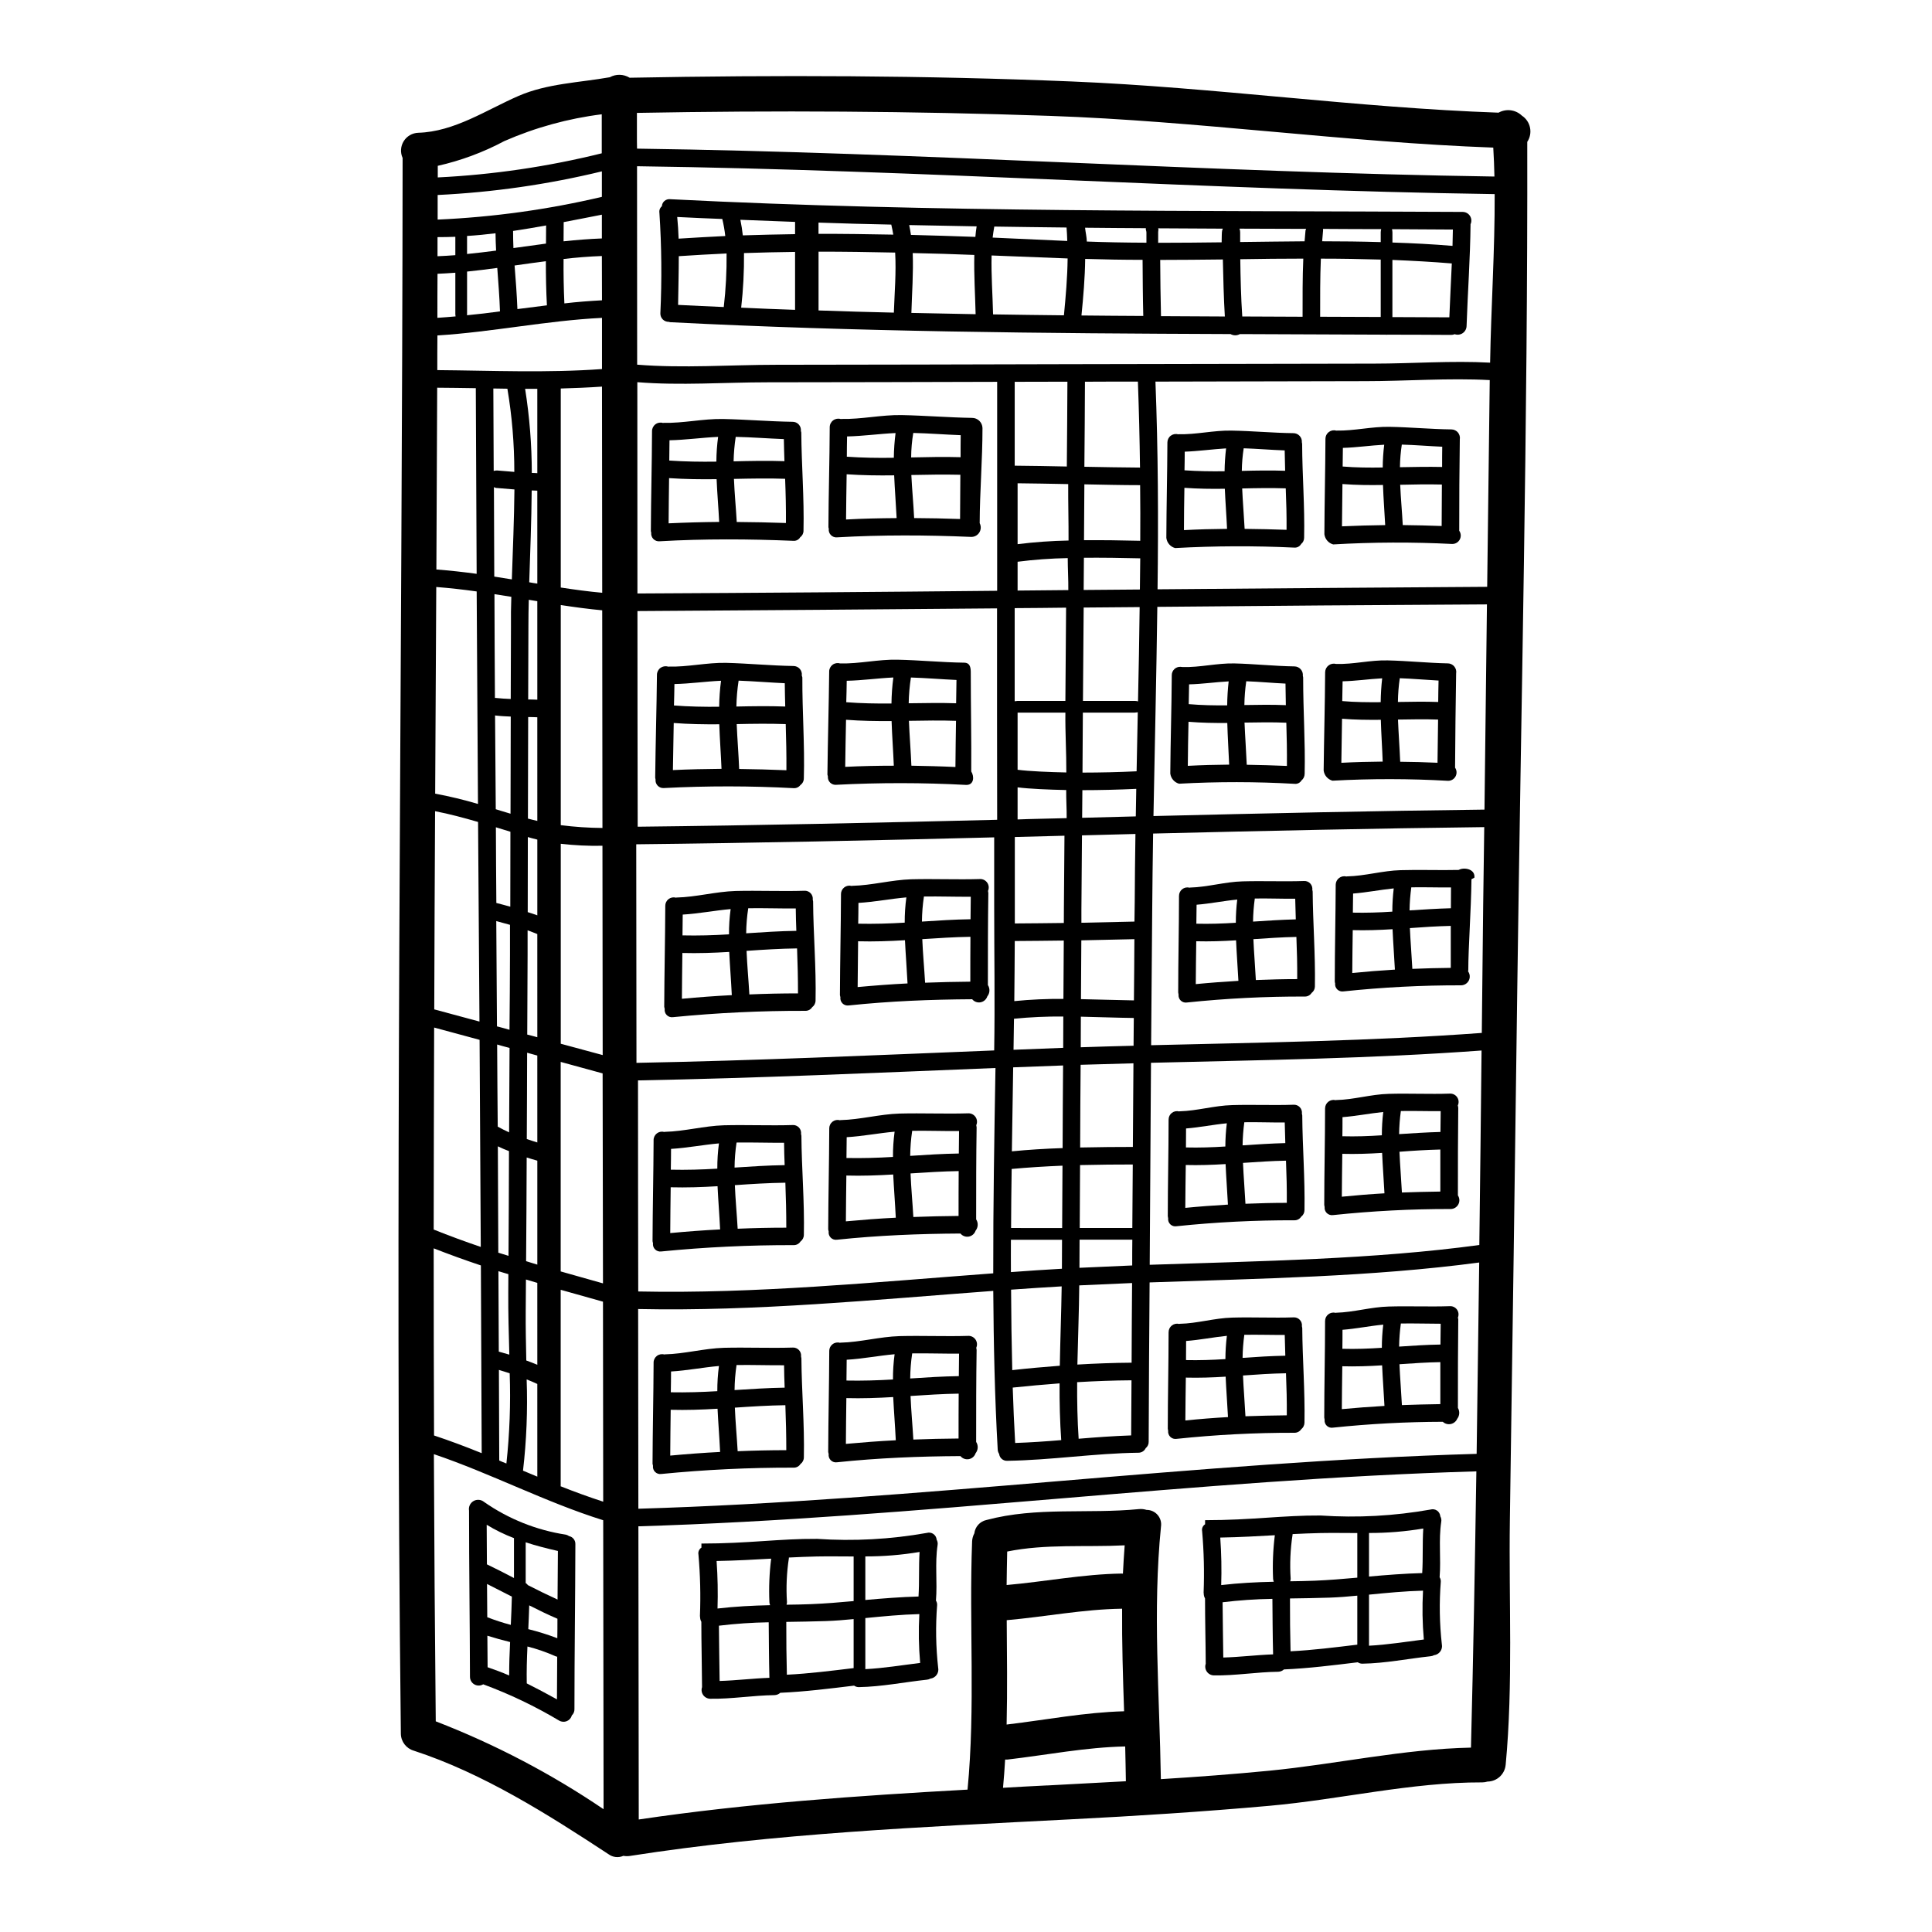 <?xml version="1.0" encoding="UTF-8"?>
<!-- Uploaded to: SVG Repo, www.svgrepo.com, Generator: SVG Repo Mixer Tools -->
<svg fill="#000000" width="800px" height="800px" version="1.1" viewBox="144 144 512 512" xmlns="http://www.w3.org/2000/svg">
 <g>
  <path d="m547.31 174.64c1.113 0.73 1.895 1.875 2.16 3.18 0.27 1.309 0.004 2.668-0.73 3.777 0.152 74.656-1.645 149.37-2.641 223.99-0.621 47.121-1.273 94.242-1.969 141.36-0.309 21.355 0.902 43.457-1.113 64.75l-0.004-0.004c-0.227 2.496-2.305 4.414-4.812 4.441-0.453 0.141-0.922 0.215-1.398 0.215-18.777-0.062-37.652 4.535-56.398 6.207-17.633 1.574-35.293 2.703-52.992 3.602-38.922 2.019-77.91 3.664-116.51 9.688h0.004c-0.566 0.082-1.145 0.074-1.707-0.031-1.293 0.574-2.797 0.41-3.938-0.434-16.078-10.555-33.242-21.453-51.621-27.441-1.992-0.586-3.375-2.394-3.41-4.473-1.613-139.16 0.371-278.44 0.465-417.61-0.652-1.438-0.543-3.102 0.289-4.441 0.832-1.34 2.277-2.176 3.856-2.231 9.594-0.281 18.035-6.051 26.602-9.777 7.574-3.289 16.078-3.508 24.148-4.938v0.004c1.652-0.91 3.668-0.859 5.277 0.125 39.082-0.742 78.191-0.621 117.24 0.992 37.715 1.551 75.398 6.953 113.02 8.266 2.008-1.125 4.512-0.809 6.176 0.777zm-8.414 65.469c0.246-14.684 1.27-29.801 1.207-44.668-75.773-1.117-151.51-6.363-227.28-7.387 0 16.137 0.031 33.852 0.031 52.586 12.133 0.992 24.797 0.031 36.906 0.031 26.008-0.031 52.031-0.082 78.066-0.156 26.789-0.062 53.578-0.113 80.367-0.152 10.027-0.004 20.555-0.812 30.703-0.254zm1.145-49.324c-0.059-2.578-0.152-5.117-0.309-7.668-39.145-1.43-78.289-7.047-117.52-8.41-36.477-1.27-72.949-1.461-109.42-0.789v5.902c0 1.148 0 2.363 0.031 3.57 75.762 1.027 151.45 6.273 227.22 7.394zm-1.922 108.73c0.246-18.25 0.473-36.512 0.68-54.785-10.895-0.59-22.195 0.281-32.965 0.281-18.535 0.031-37.078 0.07-55.629 0.121 0.715 18.281 0.789 36.66 0.559 55.039 29.133-0.25 58.25-0.469 87.359-0.656zm-0.715 59.039 0.652-54.383c-29.125 0.156-58.242 0.375-87.352 0.652-0.246 18.5-0.68 36.973-1.023 55.438 29.242-0.711 58.484-1.363 87.727-1.707zm-0.344 25.191c0.094-6.859 0.188-13.688 0.281-20.551-29.242 0.344-58.512 0.996-87.754 1.707-0.09 7.047-0.215 14.062-0.246 21.109-0.09 11.672-0.184 23.309-0.281 34.984 29.211-0.715 58.574-1.117 87.633-3.258zm-1.023 90.176c0.219-17.164 0.414-34.34 0.59-51.527-29.055 2.141-58.387 2.543-87.602 3.258-0.121 17.844-0.234 35.688-0.34 53.531 29.215-0.992 59.359-1.43 87.355-5.246zm-0.711 55.348c0.246-16.887 0.473-33.785 0.68-50.691-28.617 3.816-58.254 4.254-87.348 5.277-0.094 14.059-0.215 28.152-0.246 42.215 0.023 0.66-0.27 1.293-0.785 1.707-0.359 0.754-1.133 1.23-1.969 1.211-11.609 0.152-23.098 1.969-34.734 2.141-1.086 0.051-2.023-0.75-2.141-1.828-0.215-0.324-0.344-0.699-0.375-1.086-0.789-13.969-1.086-28.031-1.18-42.117-31.289 2.328-63.012 5.465-94.113 4.809 0.031 18.938 0.031 36.754 0.059 52.922 74.148-2.191 148.03-12.402 222.16-14.543zm-1.504 77.867c0.621-24.402 1.055-48.805 1.43-73.211-74.094 2.141-147.99 12.352-222.07 14.562 0.031 38.574 0.062 66.988 0.094 77.695 28.898-4.281 58.016-6.297 87.133-7.914 2.113-21.883 0.375-43.859 1.211-65.805 0.035-0.738 0.238-1.461 0.59-2.109 0.203-1.754 1.504-3.176 3.227-3.543 13.316-3.543 26.883-1.555 40.445-2.891 0.664-0.059 1.336 0.016 1.969 0.219 1.129-0.008 2.199 0.48 2.934 1.336 0.738 0.855 1.059 1.988 0.887 3.102-2.234 22.285-0.375 44.574-0.031 66.914 9.594-0.59 19.184-1.305 28.734-2.234 17.832-1.746 35.586-5.754 53.449-6.121zm-87.645-319.82c0.031-4.902 0.031-9.84-0.031-14.746-4.938 0-9.871-0.125-14.777-0.215l-0.094 14.805c4.969-0.031 9.934 0.023 14.902 0.156zm-0.094 12.914c0.031-2.754 0.062-5.512 0.094-8.266-4.969-0.125-9.965-0.184-14.93-0.156-0.031 2.859-0.031 5.684-0.062 8.539 4.969-0.027 9.93-0.086 14.898-0.121zm-0.062 4.656c-4.934 0.027-9.898 0.09-14.836 0.121-0.062 8.266-0.125 16.484-0.188 24.742h13.723-0.004c0.293 0 0.586 0.043 0.871 0.121 0.188-8.355 0.332-16.684 0.434-24.984zm0.094-36.973c-0.094-7.606-0.281-15.211-0.559-22.785-4.688 0-9.375 0-14.031 0.031-0.027 7.516-0.078 15.027-0.152 22.539 4.902 0.09 9.836 0.184 14.742 0.215zm-0.902 80.488c0.094-5.215 0.219-10.426 0.312-15.641v-0.004c-0.262 0.051-0.523 0.082-0.789 0.094h-13.766c-0.031 5.309-0.062 10.586-0.094 15.895 4.777-0.004 9.555-0.117 14.336-0.344zm-0.215 11.953c0.031-2.422 0.094-4.875 0.125-7.297-4.75 0.219-9.527 0.344-14.281 0.344-0.031 2.422-0.031 4.871-0.062 7.324zm-0.281 22.535c0.031-5.926 0.094-11.887 0.188-17.879l-14.168 0.371c-0.059 6.551-0.09 13.098-0.152 19.648v3.512c4.688-0.094 9.375-0.188 14.059-0.312 0.043-1.773 0.043-3.539 0.074-5.34zm-0.215 26.23c0.062-5.398 0.094-10.801 0.125-16.23-4.688 0.121-9.375 0.215-14.062 0.312-0.031 5.184-0.062 10.367-0.094 15.582 4.688 0.086 9.344 0.262 14.031 0.332zm-0.094 12.012c0.031-2.453 0.031-4.902 0.062-7.356-4.688-0.062-9.344-0.246-14.031-0.344 0 2.703-0.027 5.402-0.027 8.105 4.656-0.16 9.34-0.289 13.996-0.406zm-0.184 26.82c0.062-7.387 0.094-14.777 0.152-22.164-4.652 0.125-9.34 0.246-13.996 0.395-0.062 7.324-0.105 14.629-0.125 21.914 5.059-0.113 9.867-0.148 13.965-0.148zm-0.145 21.48c0.059-5.621 0.059-11.207 0.121-16.828-4.129 0-8.906 0.031-13.969 0.156l-0.09 16.668zm-0.031 9.93c0-2.262 0-4.562 0.031-6.828h-13.98c0 2.484-0.031 4.969-0.031 7.449 4.625-0.215 9.25-0.43 13.969-0.621zm-0.156 25.766c0.031-7.016 0.062-14.062 0.125-21.109-4.688 0.188-9.344 0.395-14 0.621-0.062 6.953-0.344 13.969-0.496 20.984 4.766-0.277 9.547-0.465 14.359-0.496zm-0.121 19.285 0.09-14.617c-4.809 0.031-9.621 0.215-14.402 0.496-0.031 5.031 0.062 10.055 0.395 14.992 4.621-0.383 9.246-0.723 13.902-0.883zm-22.258 92.754 20.859-1.117c-0.031-3.07-0.125-6.144-0.184-9.219-10.492 0.215-20.797 2.266-31.227 3.477h-0.59c-0.125 2.484-0.344 4.969-0.559 7.477 3.894-0.223 7.773-0.445 11.684-0.629zm20.074-56.125c0.121-2.512 0.281-5.027 0.465-7.512-10.43 0.527-20.887-0.434-31.133 1.645-0.062 2.949-0.125 5.926-0.152 8.875 10.18-0.898 20.238-2.887 30.512-3.039 0.047-0.008 0.18 0.02 0.273 0.02zm0.312 36.477c-0.312-9.055-0.59-18.129-0.527-27.191h-0.094c-10.234 0.152-20.301 2.141-30.484 3.039 0.062 9.223 0.188 18.441-0.027 27.66 0.09 0 0.152-0.031 0.215-0.031 10.301-1.223 20.504-3.211 30.883-3.488zm-14.723-310.27c0.031-5-0.121-9.961-0.09-14.957-4.594-0.094-10.309-0.184-13.41-0.215v16.137c4.481-0.559 8.988-0.879 13.5-0.965zm-0.059 13.129c0.031-2.824-0.156-5.648-0.156-8.473-4.441 0.082-8.879 0.402-13.285 0.965v7.637c3.102-0.031 8.906-0.062 13.441-0.125zm-0.395-32.746c0.062-7.477 0.125-14.992 0.156-22.477-4.656 0-9.312 0.031-13.969 0.031v22.227c4.617 0.035 9.207 0.125 13.801 0.219zm-0.043 93.188c0.031-2.484-0.152-4.969-0.121-7.449-4.441-0.09-9.781-0.312-12.883-0.711v8.504c3.102-0.137 8.598-0.219 13.004-0.344zm-0.09-12.105c0.027-5.305-0.312-10.582-0.25-15.863h-12.664v15.148c3.102 0.402 8.477 0.621 12.914 0.711zm-0.25-18.965c0.062-8.227 0.125-16.465 0.188-24.711-4.566 0.062-9.098 0.094-13.625 0.125v24.676c0.258-0.047 0.523-0.078 0.785-0.09zm-0.395 55.281c0.062-6.519 0.094-13.035 0.152-19.555-4.41 0.121-8.781 0.215-13.156 0.344v22.906c4.328-0.031 8.66-0.062 12.988-0.125zm-0.125 23.688 0.094-15.461c-4.328 0.062-8.691 0.094-12.988 0.125-0.031 5.305-0.062 10.629-0.125 15.926h-0.004c4.324-0.43 8.668-0.629 13.016-0.59zm-0.059 12.988c0-2.754 0.031-5.555 0.031-8.316-4.367-0.039-8.73 0.156-13.074 0.59-0.059 2.754-0.09 5.492-0.121 8.223 4.367-0.168 8.746-0.355 13.152-0.512zm-0.156 26.57c0.031-7.293 0.062-14.617 0.125-21.914-4.41 0.156-8.816 0.344-13.227 0.496-0.125 7.422-0.238 14.84-0.344 22.258 4.34-0.422 8.902-0.711 13.418-0.855zm-0.121 21.172c0.031-5.512 0.059-11.02 0.09-16.531-4.531 0.184-9.094 0.465-13.469 0.871-0.094 5.215-0.125 10.43-0.156 15.645zm-0.062 10.801c0-2.574 0.031-5.117 0.031-7.699h-13.547c-0.031 2.859 0 5.711 0 8.57 4.5-0.328 9-0.641 13.504-0.887zm-0.559 25.703c0.121-7.047 0.395-14.09 0.496-21.047-4.473 0.246-8.938 0.559-13.41 0.871 0.031 7.109 0.137 14.219 0.312 21.324 4.176-0.48 8.398-0.836 12.59-1.164zm0.375 19.711c-0.344-4.969-0.469-9.992-0.438-15.055-4.129 0.312-8.289 0.684-12.414 1.117 0.152 4.902 0.371 9.777 0.648 14.68 4.055-0.137 8.121-0.414 12.188-0.758zm-16.977-164.41c-0.031-18.652-0.043-37.328-0.031-56.027-31.75 0.281-63.516 0.52-95.297 0.715 0 18.777 0.031 37.961 0.062 57.148 31.77-0.344 63.523-1.059 95.266-1.836zm0-60.688v-55.375c-20.301 0.062-40.594 0.105-60.875 0.125-11.328 0-23.156 0.898-34.484-0.031 0 17.91 0.027 36.719 0.027 55.996 31.777-0.156 63.555-0.395 95.332-0.715zm-0.789 121.81c0.215-12.82 0-25.641 0-38.398v-18.066c-31.043 0.789-63.109 1.492-94.859 1.836 0.027 19.492 0.027 38.922 0.059 57.922 31.598-0.594 63.195-2.023 94.801-3.293zm-0.25 59.07c-0.027-18.129 0.281-36.289 0.59-54.414-31.566 1.27-63.168 2.699-94.734 3.289 0 19.285 0.031 38.086 0.062 55.934 31.098 0.656 62.82-2.481 94.078-4.809zm-103.27 142.01v-4.098c-0.031-24.141-0.062-48.301-0.094-72.48-15.207-4.746-29.738-12.383-44.871-17.508 0.094 23.594 0.258 47.195 0.496 70.805 15.656 6.051 30.574 13.863 44.469 23.281zm-0.094-81.477c-0.027-17.664-0.047-35.336-0.059-53.02l-11.207-3.148v51.91c0 0.062-0.031 0.09-0.031 0.152 3.742 1.492 7.527 2.859 11.316 4.098zm-0.059-57.859c-0.031-18.562-0.062-37.113-0.094-55.656-3.691-1.027-7.418-2.019-11.113-3.043v55.523c3.742 1.059 7.465 2.098 11.223 3.168zm-0.078-60.512c-0.031-18.469-0.051-36.957-0.062-55.469-3.691 0.074-7.383-0.102-11.047-0.527v52.992c3.691 0.992 7.402 2.016 11.109 3.004zm-0.062-60.191c-0.031-19.211-0.051-38.434-0.062-57.676-3.66-0.34-7.324-0.84-10.984-1.395v58.332c3.664 0.469 7.352 0.719 11.047 0.746zm-0.062-62.324c-0.027-18.188-0.047-36.398-0.059-54.633-3.633 0.246-7.266 0.395-10.926 0.5v52.742c3.66 0.559 7.293 1.055 10.984 1.391zm-0.059-59.289v-13.562c-14.621 0.711-29.023 3.754-43.613 4.656-0.031 3.043-0.031 6.117-0.031 9.188 14.539 0.125 29.102 0.773 43.645-0.281zm0-18.219c0-3.914-0.031-7.82-0.031-11.734-3.387 0.121-6.797 0.395-10.152 0.789-0.031 3.914 0.031 7.82 0.215 11.766 3.297-0.387 6.613-0.637 9.969-0.82zm-0.031-16.391v-6.297c-3.387 0.652-6.738 1.336-10.121 1.969 0 1.707-0.031 3.383-0.031 5.09 3.387-0.359 6.766-0.633 10.152-0.762zm0-11.02v-6.758c-14.277 3.461-28.848 5.559-43.52 6.262v6.519c14.66-0.645 29.234-2.66 43.52-6.023zm-0.031-11.543v-10.34c-8.906 1.113-17.605 3.508-25.828 7.106-5.559 2.965-11.488 5.168-17.629 6.551v3.074c14.656-0.719 29.211-2.859 43.457-6.391zm-22.352 41.281c2.606-0.34 5.215-0.68 7.82-0.992-0.215-3.914-0.281-7.82-0.281-11.703-2.754 0.375-5.512 0.742-8.289 1.148 0.316 3.852 0.594 7.719 0.75 11.547zm7.574-17.352c0-1.613 0.031-3.195 0.031-4.809-2.918 0.527-5.836 1.023-8.754 1.457 0 1.523 0.031 3.043 0.094 4.535 2.887-0.406 5.746-0.809 8.629-1.184zm-2.297 326.77-0.004-24.559c-0.93-0.434-1.863-0.84-2.82-1.207h-0.004c0.289 8.07-0.031 16.152-0.965 24.18 1.27 0.527 2.519 1.055 3.793 1.586zm0-29.645-0.004-21.703c-1.023-0.312-2.016-0.586-3.012-0.898-0.027 2.82-0.027 5.648-0.059 8.473-0.031 4.25 0.059 8.598 0.152 12.988 0.969 0.363 1.973 0.73 2.922 1.137zm0-26.539v-27.551c-0.93-0.246-1.863-0.559-2.82-0.84-0.031 9.156-0.082 18.312-0.156 27.469 0.992 0.328 1.984 0.605 2.977 0.918zm0-32.375-0.004-23.035-2.699-0.746c-0.031 7.641-0.031 15.277-0.09 22.879 0.93 0.309 1.863 0.621 2.793 0.898zm0-27.879-0.004-27.348c-0.84-0.344-1.703-0.684-2.574-0.996v6.519c-0.031 7.016-0.062 14.055-0.094 21.109 0.902 0.215 1.773 0.465 2.672 0.703zm0-32.312v-20.074c-0.527-0.121-1.023-0.246-1.551-0.395-0.312-0.094-0.652-0.188-0.961-0.281 0 6.641-0.031 13.254-0.031 19.898 0.836 0.262 1.703 0.539 2.543 0.852zm0-25.02-0.004-27.473c-0.789-0.031-1.613-0.062-2.422-0.062-0.031 8.973-0.051 17.941-0.062 26.914 0.844 0.215 1.648 0.434 2.488 0.617zm0-32.125-0.004-26.109-2.262-0.371c-0.062 2.391-0.094 4.746-0.094 7.047-0.031 6.453-0.031 12.914-0.062 19.367 0.809 0 1.613 0.031 2.422 0.062zm0-30.766-0.004-24.633c-0.496-0.031-0.992-0.059-1.488-0.059-0.062 8.133-0.395 16.328-0.652 24.336 0.719 0.125 1.43 0.262 2.144 0.352zm0-29.273-0.004-22.348h-3.231c1.168 7.371 1.762 14.824 1.773 22.289 0.512 0 0.965 0.031 1.461 0.059zm-10.629-0.711 4.535 0.375-0.004-0.004c0.004-7.387-0.609-14.758-1.836-22.039-1.238-0.031-2.484-0.031-3.723-0.059 0.031 7.293 0.062 14.578 0.094 21.852 0.309-0.094 0.625-0.137 0.945-0.129zm4.562 5.027-4.535-0.375c-0.316 0.004-0.625-0.082-0.898-0.246 0.027 7.914 0.059 15.801 0.09 23.715l4.656 0.742c0.266-7.82 0.609-15.859 0.688-23.836zm-0.789 28.461c-1.523-0.246-3.012-0.496-4.504-0.711 0.031 9.16 0.062 18.348 0.125 27.5 0.059 0.031 0.09 0 0.152 0 1.336 0.156 2.699 0.219 4.035 0.281 0.031-6.422 0.031-12.82 0.062-19.242-0.031-2.551 0-5.156 0.094-7.828zm-0.246 57.465c0-8.598 0.02-17.176 0.059-25.734-1.367-0.059-2.699-0.121-4.035-0.281-0.062 0-0.062-0.027-0.121-0.027l0.184 24.863c1.238 0.398 2.586 0.773 3.879 1.176zm-0.062 24.648c0-6.613 0.031-13.227 0.031-19.863-1.273-0.395-2.578-0.789-3.848-1.18 0.031 6.691 0.059 13.383 0.121 20.055 1.207 0.301 2.43 0.641 3.66 0.98zm-0.082 12.781v-7.973c-1.211-0.344-2.422-0.684-3.633-0.996 0.062 9.312 0.125 18.594 0.184 27.906 1.117 0.281 2.234 0.59 3.32 0.902 0.051-6.613 0.129-13.227 0.129-19.84zm-0.949 134.78c0.859-7.938 1.152-15.922 0.871-23.898-0.961-0.312-1.895-0.621-2.856-0.902l0.09 24.008c0.621 0.301 1.27 0.547 1.895 0.793zm0.715-87.754c0.031-7.445 0.09-14.93 0.121-22.379-1.117-0.281-2.203-0.59-3.289-0.902 0.031 7.266 0.094 14.496 0.156 21.762 0.961 0.531 1.988 1.059 3.012 1.523zm-2.731 58.113c0.93 0.281 1.863 0.527 2.793 0.789-0.156-5.621-0.312-11.145-0.281-16.453 0-1.613 0-3.258 0.027-4.871-0.867-0.281-1.766-0.527-2.637-0.789zm2.574-25.391c0.062-9.254 0.105-18.504 0.125-27.754-0.992-0.375-1.969-0.789-2.949-1.27 0.059 9.402 0.09 18.777 0.121 28.188zm-2.262-250.29c-0.125-3.848-0.438-7.668-0.715-11.516-2.668 0.375-5.336 0.684-8.004 0.965v11.328c0 0.094-0.031 0.156-0.031 0.246 2.914-0.277 5.832-0.621 8.75-1.023zm-1.027-16.109c-0.09-1.52-0.121-3.074-0.152-4.594-2.484 0.312-5.031 0.559-7.543 0.711v4.781c2.574-0.258 5.121-0.559 7.695-0.898zm-3.816 318.7c-0.059-16.574-0.133-33.164-0.215-49.758-4.191-1.398-8.379-2.918-12.508-4.531 0 16.531 0.031 33.062 0.094 49.594 4.215 1.402 8.438 2.984 12.645 4.695zm-0.246-54.664c-0.094-18.312-0.195-36.605-0.312-54.879-4.035-1.086-8.039-2.172-12.043-3.258-0.059 17.844-0.102 35.688-0.121 53.531 4.125 1.656 8.285 3.176 12.473 4.606zm-0.344-59.723-0.371-52.895c-3.754-1.086-7.516-2.109-11.391-2.856-0.094 17.508-0.168 35.016-0.219 52.523 3.973 1.078 7.973 2.141 11.977 3.227zm-0.395-57.676c-0.125-18.781-0.238-37.551-0.344-56.309-3.543-0.496-7.109-0.902-10.711-1.18l-0.289 54.762c3.82 0.719 7.606 1.629 11.332 2.731zm-0.352-60.98c-0.09-16.379-0.164-32.777-0.223-49.199-3.414-0.062-6.828-0.094-10.234-0.125-0.059 16.051-0.133 32.109-0.215 48.176 3.562 0.266 7.133 0.672 10.672 1.148zm-5.586-68.215c-0.039-0.184-0.059-0.371-0.062-0.559v-11.02c-1.574 0.121-3.148 0.215-4.723 0.281-0.031 3.879-0.031 7.758-0.031 11.672 1.617-0.125 3.231-0.215 4.816-0.375zm-0.062-16.23v-4.871c-1.551 0.059-3.148 0.09-4.723 0.09v5.062c1.586-0.066 3.141-0.16 4.723-0.281z"/>
  <path d="m534.74 376.28v0.246c0 0.188-0.742 0.344-0.789 0.531-0.094 8.266-0.84 18.062-0.84 24.086 0 0.094-0.062 0.188-0.062 0.281l0.004-0.004c0.508 0.695 0.59 1.617 0.215 2.391-0.379 0.773-1.152 1.277-2.012 1.309-10.434-0.023-20.855 0.516-31.23 1.613-0.598 0.09-1.203-0.102-1.633-0.523-0.434-0.422-0.645-1.02-0.57-1.617-0.066-0.18-0.098-0.371-0.094-0.562 0-8.539 0.215-17.043 0.246-25.586v0.004c0.012-0.695 0.34-1.344 0.891-1.766 0.551-0.426 1.262-0.574 1.938-0.406 0.031 0 0.152-0.027 0.215-0.027 4.688-0.094 9.445-1.523 14.125-1.645 5.027-0.156 10.398 0.059 15.426-0.062 1.379-0.773 4.172-0.277 4.172 1.738zm-6.238 8.414c0-1.836 0.031-3.664 0.031-5.512-3.512 0.031-7.019-0.094-10.523-0.031-0.277 2.027-0.434 4.07-0.465 6.113 3.66-0.223 7.293-0.48 10.957-0.57zm-0.031 15.801v-11.125c-3.602 0.09-7.234 0.309-10.836 0.586 0.156 3.602 0.469 7.203 0.652 10.805 3.387-0.145 6.769-0.234 10.184-0.266zm-14.809 0.465c-0.184-3.57-0.465-7.141-0.621-10.711-3.508 0.219-7.016 0.344-10.551 0.246-0.062 3.789-0.094 7.578-0.125 11.363 3.758-0.375 7.543-0.68 11.301-0.902zm-0.68-15.352c0-2.066 0.125-4.129 0.371-6.176-3.633 0.375-7.172 1.086-10.77 1.367-0.031 1.676-0.031 3.352-0.062 5.059 3.508 0.074 6.984-0.031 10.461-0.266z"/>
  <path d="m531.63 200.16c0.781 0.004 1.508 0.402 1.93 1.062 0.422 0.656 0.48 1.484 0.152 2.195-0.094 9.055-0.746 18.004-1.055 27.004-0.023 0.754-0.41 1.445-1.031 1.871-0.621 0.422-1.406 0.523-2.117 0.273-0.312 0.129-0.652 0.195-0.992 0.188-5.59-0.031-11.18-0.062-16.797-0.062h0.004c-0.184 0.031-0.375 0.031-0.559 0-12.859-0.062-25.715-0.117-38.574-0.156v-0.004c-0.77 0.438-1.715 0.438-2.484 0-49.539-0.184-99.207-0.617-148.53-3.148l-0.344-0.094h0.004c-0.598 0.016-1.172-0.215-1.598-0.637-0.422-0.426-0.652-1-0.637-1.598 0.414-8.887 0.332-17.789-0.25-26.664-0.109-0.656 0.141-1.32 0.656-1.738 0.023-0.543 0.273-1.047 0.684-1.398s0.949-0.52 1.488-0.465c69.758 3.555 140.21 2.996 210.05 3.371zm-2.699 9c0.031-1.461 0.062-2.891 0.094-4.328l-16.137-0.094c0.074 0.281 0.113 0.574 0.121 0.867v2.668c5.309 0.172 10.617 0.438 15.922 0.887zm-0.84 18.938c0.188-4.75 0.438-9.531 0.652-14.281-5.215-0.438-10.461-0.715-15.742-0.934v15.148c5.035 0.004 10.066 0.035 15.094 0.066zm-18.066-23.375c-5.152 0-10.273-0.031-15.426-0.062 0 0.156 0.062 0.246 0.031 0.395-0.094 0.961-0.156 1.926-0.246 2.887 5.184 0 10.367 0.062 15.52 0.215v-2.578c0.008-0.289 0.047-0.578 0.125-0.855zm-0.121 23.277v-15.207c-5.277-0.156-10.555-0.25-15.863-0.25-0.215 5.117-0.188 10.277-0.188 15.398 5.375 0.031 10.711 0.059 16.051 0.059zm-19.773-23.344c-5.902-0.031-11.809-0.031-17.66-0.059 0.129 0.316 0.191 0.652 0.184 0.992v2.547c5.711-0.062 11.391-0.156 17.074-0.188 0.09-0.961 0.152-1.926 0.246-2.887h0.004c0.035-0.141 0.09-0.273 0.152-0.406zm-0.934 23.281c0-5.152-0.027-10.273 0.188-15.398-5.559 0-11.117 0.062-16.699 0.156 0.062 4.723 0.184 10.152 0.527 15.176 5.34 0.035 10.68 0.035 15.984 0.07zm-37.527-0.152 16.926 0.09c-0.281-4.656-0.438-10.551-0.527-15.113-5.512 0.059-11.082 0.121-16.605 0.121 0.02 4.723 0.094 10 0.211 14.902zm16.137-22.195h0.004c0.012-0.344 0.094-0.684 0.246-0.992l-17.133-0.094c0.152 0.312 0 0.648 0 1.086v2.754c6.207 0 11.297-0.062 16.824-0.125 0.004-1.637 0.066-2.629 0.066-2.629zm-19.992 2.731v-2.731c0-0.438-0.281-0.809-0.125-1.117-5.242-0.031-10.895-0.062-16.137-0.125 0.125 1.242 0.438 2.453 0.469 3.664 5.09 0.184 9.594 0.281 15.801 0.309zm-17.227 19.285c5.465 0.062 10.926 0.094 16.391 0.125-0.125-4.871-0.152-10.152-0.184-14.871-5.094 0-10.152-0.09-15.211-0.246-0.059 5.023-0.492 10.02-0.988 15.016zm-3.664-15.113c-6.691-0.25-13.441-0.531-20.145-0.789-0.125 5.215 0.281 10.43 0.395 15.613 6.238 0.094 12.508 0.188 18.777 0.246 0.484-4.992 0.922-10.023 0.98-15.047zm-0.09-4.656c-0.031-1.18-0.094-2.363-0.188-3.543-6.391-0.062-12.789-0.156-19.152-0.25-0.184 0.965-0.309 1.969-0.434 2.922 6.617 0.297 13.211 0.594 19.781 0.895zm-24.008-3.848c-5.965-0.094-11.922-0.219-17.883-0.344 0.184 0.871 0.344 1.738 0.465 2.606 5.711 0.156 11.414 0.312 17.074 0.527 0.082-0.906 0.176-1.84 0.332-2.769zm-17.289 22.938c5.68 0.121 11.328 0.246 17.012 0.34-0.125-5.242-0.469-10.488-0.344-15.703-5.465-0.215-10.895-0.395-16.328-0.496 0.207 5.266-0.199 10.57-0.352 15.883zm-4.656-0.094c0.184-5.305 0.648-10.629 0.344-15.895-6.769-0.152-13.535-0.246-20.301-0.246v15.582c6.629 0.238 13.301 0.426 19.945 0.578zm-0.156-20.672c-0.152-0.871-0.309-1.738-0.527-2.641-6.422-0.121-12.852-0.297-19.285-0.527v2.981c6.609-0.016 13.188 0.082 19.797 0.207zm-26.023 19.949v-15.352c-4.504 0.062-9.031 0.152-13.535 0.312 0.047 4.832-0.203 9.664-0.746 14.465 4.746 0.23 9.531 0.418 14.281 0.574zm0-20.074v-3.227l-14.496-0.559c0.281 1.367 0.496 2.754 0.648 4.129 4.594-0.137 9.219-0.262 13.848-0.324zm-18.895 19.309v0.004c0.547-4.703 0.793-9.438 0.746-14.172-4.223 0.188-8.441 0.438-12.668 0.715 0 4.281-0.121 8.598-0.184 12.91 4.023 0.223 8.059 0.375 12.094 0.566zm0.395-18.812c-0.168-1.516-0.434-3.016-0.785-4.5-3.973-0.156-7.977-0.312-11.949-0.527 0.184 1.926 0.312 3.816 0.371 5.742 4.129-0.258 8.23-0.5 12.359-0.695z"/>
  <path d="m530.71 284.65c0.48 0.688 0.535 1.586 0.141 2.328-0.395 0.738-1.168 1.195-2.008 1.18-10.508-0.531-21.035-0.492-31.535 0.121-1.25-0.348-2.168-1.41-2.332-2.699 0.031-8.441 0.246-16.855 0.281-25.297 0-0.703 0.328-1.367 0.891-1.793 0.559-0.426 1.289-0.566 1.969-0.379h0.062c4.723 0.09 9.34-1.086 14.09-0.996 5.465 0.094 10.926 0.621 16.391 0.684 0.664 0.012 1.293 0.312 1.719 0.824 0.422 0.516 0.602 1.191 0.484 1.848v0.031c-0.121 8.035-0.152 16.078-0.152 24.148zm-4.535-16.898c0-1.797 0-3.598 0.031-5.367-3.57-0.152-7.141-0.465-10.711-0.559v-0.004c-0.305 1.984-0.469 3.984-0.496 5.992 3.727-0.062 7.453-0.145 11.176-0.062zm-0.062 4.656c-3.66-0.09-7.356-0.031-11.047 0.062 0.152 3.57 0.496 7.141 0.68 10.68 3.418 0.031 6.859 0.125 10.309 0.246 0-3.648 0.059-7.312 0.059-10.977zm-15.023 10.742c-0.184-3.543-0.465-7.086-0.586-10.629-3.57 0.062-7.141 0.031-10.742-0.246-0.031 3.754-0.094 7.477-0.125 11.207 3.816-0.164 7.633-0.289 11.453-0.324zm-0.648-15.273h-0.004c0.012-2.016 0.141-4.023 0.395-6.023-3.66 0.184-7.293 0.742-10.957 0.84 0 1.645-0.027 3.289-0.059 4.938 3.547 0.289 7.086 0.32 10.621 0.258z"/>
  <path d="m530.36 517.11c0.531 0.91 0.461 2.055-0.184 2.891-0.312 0.711-0.949 1.223-1.707 1.379-0.758 0.156-1.547-0.062-2.113-0.594-9.715 0.023-19.422 0.539-29.086 1.551-0.598 0.109-1.207-0.074-1.648-0.488-0.441-0.418-0.66-1.02-0.586-1.621-0.047-0.184-0.078-0.367-0.098-0.559 0-8.539 0.219-17.074 0.219-25.586l0.004 0.004c-0.008-0.695 0.309-1.352 0.855-1.781 0.547-0.426 1.262-0.57 1.934-0.391 0.031 0 0.062-0.027 0.125-0.027 4.688-0.125 9.219-1.523 13.938-1.645 5.434-0.156 10.832 0.09 16.234-0.094l0.004-0.004c0.742-0.031 1.449 0.32 1.879 0.93 0.426 0.609 0.512 1.395 0.23 2.082 0.051 0.16 0.082 0.328 0.094 0.496-0.094 7.754-0.094 15.047-0.094 23.457zm-4.625-16.793c0.031-1.836 0.031-3.664 0.062-5.512-3.512 0-7.051-0.125-10.555-0.062v0.004c-0.277 2.027-0.434 4.07-0.465 6.117 3.664-0.238 7.293-0.5 10.957-0.543zm-0.031 15.789v-11.129c-3.602 0.059-7.234 0.309-10.832 0.559 0.152 3.629 0.465 7.231 0.648 10.832 3.387-0.125 6.766-0.219 10.184-0.262zm-14.809 0.465c-0.184-3.602-0.465-7.172-0.621-10.742-3.508 0.219-7.047 0.344-10.551 0.246-0.062 3.789-0.094 7.578-0.125 11.363 3.758-0.359 7.512-0.637 11.297-0.855zm-0.691-15.387c0-2.051 0.125-4.102 0.371-6.141-3.629 0.344-7.172 1.086-10.801 1.367 0 1.676 0 3.352-0.031 5.031 3.519 0.102 6.992-0.035 10.461-0.258z"/>
  <path d="m530.36 460.8c0.469 0.707 0.516 1.613 0.121 2.363s-1.168 1.227-2.016 1.238c-10.418-0.02-20.832 0.52-31.195 1.613-0.598 0.086-1.203-0.109-1.641-0.527-0.434-0.414-0.656-1.012-0.594-1.613-0.051-0.184-0.082-0.367-0.098-0.559 0-8.539 0.219-17.043 0.219-25.586l0.004 0.004c0-0.691 0.32-1.344 0.863-1.77 0.547-0.422 1.258-0.574 1.926-0.406 0.031 0 0.062-0.031 0.125-0.031 4.688-0.094 9.219-1.523 13.938-1.645 5.434-0.156 10.832 0.121 16.234-0.062h0.004c0.773-0.031 1.504 0.34 1.93 0.988 0.426 0.645 0.48 1.465 0.148 2.16 0.074 0.223 0.117 0.453 0.125 0.688-0.094 7.625-0.094 14.887-0.094 23.145zm-4.625-16.824c0.031-1.836 0.031-3.664 0.062-5.512-3.512 0.031-7.051-0.094-10.555-0.031v0.004c-0.281 2.027-0.434 4.07-0.465 6.117 3.664-0.238 7.293-0.477 10.957-0.574zm-0.031 15.801v-11.141c-3.602 0.09-7.234 0.312-10.832 0.59 0.152 3.598 0.465 7.199 0.648 10.801 3.387-0.125 6.766-0.207 10.184-0.25zm-14.809 0.465c-0.184-3.57-0.465-7.141-0.621-10.711-3.508 0.219-7.047 0.344-10.551 0.246-0.062 3.789-0.094 7.578-0.125 11.363 3.758-0.371 7.512-0.68 11.297-0.898zm-0.691-15.379c0-2.062 0.125-4.125 0.371-6.172-3.629 0.375-7.172 1.086-10.801 1.367 0 1.676 0 3.352-0.031 5.062 3.519 0.098 6.992-0.023 10.461-0.258z"/>
  <path d="m529.89 322.46v0.031c-0.156 8.32-0.215 16.637-0.281 24.957h0.004c0.473 0.688 0.516 1.586 0.117 2.316-0.398 0.734-1.176 1.184-2.012 1.16-10.195-0.586-20.414-0.594-30.605-0.031-1.25-0.352-2.168-1.414-2.332-2.703 0.094-8.691 0.344-17.383 0.395-26.07 0.016-0.703 0.355-1.363 0.918-1.785 0.559-0.422 1.285-0.566 1.965-0.387h0.031c4.594 0.152 9.055-1.059 13.688-0.934 5.309 0.121 10.582 0.68 15.895 0.789l0.004-0.004c0.664 0.008 1.293 0.309 1.719 0.82 0.426 0.512 0.609 1.184 0.496 1.84zm-4.75 7.578c0.031-1.895 0.031-3.789 0.094-5.684-3.449-0.184-6.859-0.496-10.277-0.617v-0.004c-0.305 2.086-0.469 4.191-0.496 6.297 3.551-0.062 7.121-0.125 10.66 0zm-0.184 16.109c0.031-3.816 0.09-7.637 0.152-11.453-3.543-0.125-7.086-0.062-10.629 0 0.152 3.723 0.434 7.445 0.59 11.176 3.285 0.023 6.574 0.117 9.863 0.27zm-15.055-16.051-0.004-0.004c0.023-2.113 0.156-4.227 0.395-6.328-3.508 0.184-6.984 0.711-10.488 0.789-0.031 1.734-0.062 3.477-0.094 5.242 3.371 0.293 6.785 0.324 10.168 0.293zm0.527 15.742c-0.125-3.695-0.395-7.387-0.496-11.082-3.449 0.031-6.859 0-10.277-0.281-0.059 3.883-0.121 7.762-0.184 11.676 3.652-0.199 7.301-0.289 10.934-0.32z"/>
  <path d="m526.11 579.79c0.125 0.656-0.027 1.336-0.422 1.875-0.395 0.539-0.992 0.895-1.656 0.977-0.289 0.16-0.605 0.258-0.934 0.281-6.019 0.652-11.949 1.867-18.035 1.969-0.441 0.008-0.875-0.121-1.238-0.371-6.519 0.789-12.988 1.613-19.555 1.895v-0.004c-0.418 0.383-0.957 0.602-1.523 0.621-5.711 0.062-11.359 1.059-17.07 0.965-0.742-0.02-1.43-0.391-1.852-0.996s-0.531-1.379-0.293-2.078c-0.027-5.773-0.184-11.547-0.184-17.32h-0.004c-0.227-0.41-0.348-0.871-0.34-1.34 0-0.09-0.059-0.121-0.031-0.215 0.207-5.426 0.078-10.855-0.395-16.262-0.145-0.719 0.168-1.449 0.785-1.836v-1.086c12.418 0 20.672-1.305 30.605-1.238h0.004c9.734 0.656 19.516 0.129 29.125-1.578 0.59-0.176 1.227-0.074 1.734 0.277 0.504 0.348 0.824 0.91 0.871 1.523 0.246 0.434 0.332 0.938 0.246 1.43-0.742 4.871-0.031 9.809-0.434 14.711h0.004c0.223 0.352 0.332 0.766 0.309 1.18-0.434 5.539-0.34 11.102 0.281 16.621zm-4.777-1.305h-0.004c-0.383-4.305-0.453-8.629-0.215-12.945-4.812 0.125-9.562 0.59-14.312 1.055v13.535c4.875-0.254 9.703-1.043 14.527-1.645zm-0.434-17.602c0.246-3.938 0.027-7.871 0.281-11.809h-0.004c-4.75 0.797-9.559 1.191-14.375 1.18v11.547c4.688-0.426 9.379-0.793 14.098-0.918zm-17.199 18.969v-12.988c-2.453 0.246-4.902 0.438-7.387 0.527-3.477 0.125-6.984 0.156-10.457 0.215 0 4.902 0.031 9.406 0.152 14 5.93-0.297 11.793-1.043 17.688-1.754zm0-17.754v-11.828c-3.258 0-6.488-0.062-9.746 0-2.547 0.062-4.969 0.152-7.418 0.281 0 0.094 0.031 0.152 0 0.215l-0.004-0.004c-0.586 3.844-0.75 7.734-0.496 11.613-0.008 0.23-0.051 0.461-0.121 0.68 2.141-0.031 4.328-0.062 6.488-0.152 3.785-0.156 7.539-0.469 11.293-0.809zm-22.133 1.086v-0.004c-0.109-0.246-0.172-0.516-0.188-0.785-0.172-3.856-0.016-7.719 0.465-11.547-4.469 0.246-9.094 0.527-14.465 0.621 0.301 4.191 0.383 8.395 0.25 12.594 4.656-0.543 9.277-0.789 13.938-0.883zm-0.184 19.242c-0.121-4.375-0.152-11.297-0.184-14.711l-0.004-0.004c-4.41 0.07-8.816 0.371-13.195 0.902 0.031 4.871 0.125 9.777 0.184 14.648 4.379-0.121 8.789-0.68 13.195-0.836z"/>
  <path d="m491.87 380.32c0.062 8.348 0.742 16.699 0.59 25.082l0.004-0.004c0 0.684-0.324 1.328-0.871 1.738-0.395 0.613-1.074 0.977-1.805 0.961-10.426-0.035-20.852 0.492-31.223 1.574-0.594 0.102-1.203-0.082-1.645-0.496-0.438-0.414-0.656-1.012-0.59-1.613-0.047-0.184-0.078-0.371-0.098-0.559 0-8.539 0.215-17.074 0.215-25.586l0.004 0.004c-0.008-0.695 0.309-1.355 0.855-1.781 0.551-0.43 1.266-0.574 1.938-0.395 0.031 0 0.062-0.031 0.125-0.031 4.684-0.125 9.25-1.523 13.938-1.645 5.434-0.156 10.832 0.09 16.23-0.094h0.004c0.629-0.047 1.246 0.191 1.68 0.648 0.434 0.461 0.637 1.09 0.555 1.715 0.051 0.152 0.082 0.316 0.094 0.48zm-4.098 23.152c0.031-3.723-0.062-7.449-0.215-11.176-3.82 0.062-7.609 0.344-11.395 0.59 0.156 3.629 0.465 7.231 0.652 10.832 3.66-0.148 7.324-0.246 10.957-0.246zm-0.375-15.832c-0.062-1.801-0.121-3.633-0.152-5.465-3.57 0.031-7.141-0.125-10.711-0.062v0.004c-0.281 2.027-0.438 4.07-0.465 6.117 3.789-0.25 7.543-0.496 11.332-0.59zm-15.207 16.293c-0.188-3.602-0.469-7.172-0.621-10.738-3.508 0.215-7.016 0.34-10.551 0.246-0.062 3.785-0.094 7.574-0.125 11.359 3.754-0.367 7.539-0.645 11.297-0.867zm-0.684-15.395c0-2.055 0.125-4.106 0.375-6.144-3.633 0.344-7.172 1.086-10.773 1.367-0.031 1.676-0.031 3.352-0.062 5.031 3.504 0.09 6.984-0.031 10.461-0.25z"/>
  <path d="m489.35 323.54c0 9.312 0.59 17.012 0.395 25.547h-0.004c-0.004 0.676-0.309 1.316-0.836 1.738-0.383 0.637-1.102 0.988-1.836 0.898-10.191-0.582-20.41-0.594-30.605-0.031-1.25-0.348-2.164-1.414-2.328-2.699 0.062-8.691 0.344-17.383 0.395-26.039v-0.004c-0.008-0.609 0.238-1.199 0.68-1.625 0.441-0.422 1.039-0.645 1.652-0.609 0.188 0.008 0.375 0.027 0.559 0.059 4.594 0.125 9.098-1.055 13.688-0.961 5.305 0.125 10.629 0.711 15.926 0.789 0.633 0.008 1.238 0.281 1.66 0.754 0.426 0.469 0.633 1.098 0.57 1.73 0.047 0.145 0.074 0.297 0.086 0.453zm-4.305 23.438c0.031-3.848-0.031-7.637-0.156-11.453-3.691-0.156-7.387-0.094-11.078-0.031 0.152 3.723 0.434 7.477 0.59 11.176 3.531 0.062 7.106 0.152 10.645 0.309zm-11.27-16.137c3.664-0.062 7.324-0.125 10.988 0.031-0.031-1.867-0.062-3.758-0.094-5.715-3.445-0.152-6.922-0.496-10.398-0.617-0.301 2.086-0.469 4.188-0.496 6.297zm-4.035 15.801c-0.156-3.695-0.395-7.387-0.496-11.051-3.449 0.031-6.859-0.031-10.277-0.312-0.094 3.883-0.152 7.793-0.184 11.676 3.66-0.195 7.297-0.289 10.961-0.32zm-0.527-15.707 0.004-0.004c0.02-2.125 0.152-4.25 0.391-6.359-3.508 0.184-6.984 0.711-10.488 0.789-0.031 1.766-0.062 3.508-0.094 5.242 3.391 0.293 6.773 0.355 10.191 0.324z"/>
  <path d="m489.11 439.61c0.062 8.348 0.742 16.699 0.59 25.082 0 0.684-0.32 1.328-0.867 1.738-0.402 0.621-1.094 0.984-1.832 0.961-10.418-0.031-20.832 0.492-31.195 1.574-0.598 0.105-1.211-0.074-1.652-0.492-0.438-0.414-0.656-1.016-0.586-1.617-0.047-0.184-0.078-0.371-0.094-0.559 0-8.539 0.215-17.07 0.215-25.586h0.004c-0.012-0.695 0.305-1.352 0.855-1.781 0.547-0.426 1.266-0.57 1.938-0.391 0.031 0 0.062-0.031 0.125-0.031 4.688-0.125 9.219-1.523 13.938-1.645 5.434-0.156 10.832 0.09 16.23-0.094h0.004c0.629-0.047 1.242 0.191 1.676 0.648 0.434 0.457 0.641 1.086 0.559 1.711 0.051 0.156 0.082 0.316 0.094 0.48zm-4.094 23.156c0.031-3.723-0.062-7.449-0.215-11.176-3.816 0.062-7.609 0.344-11.395 0.59 0.156 3.629 0.469 7.231 0.652 10.832 3.66-0.152 7.32-0.246 10.957-0.246zm-0.395-15.832c-0.062-1.797-0.121-3.633-0.152-5.465-3.57 0.031-7.141-0.125-10.711-0.062v0.004c-0.277 2.027-0.43 4.07-0.461 6.117 3.801-0.25 7.555-0.496 11.324-0.594zm-15.207 16.297c-0.184-3.602-0.465-7.168-0.621-10.738-3.508 0.215-7.047 0.34-10.551 0.246-0.062 3.785-0.094 7.574-0.125 11.359 3.766-0.367 7.527-0.648 11.312-0.867zm-0.684-15.395c0.008-2.055 0.137-4.109 0.391-6.148-3.633 0.344-7.172 1.086-10.805 1.367 0 1.676 0 3.352-0.027 5.031 3.504 0.09 6.981-0.031 10.457-0.25z"/>
  <path d="m489.11 495.95c0.062 8.348 0.742 16.699 0.59 25.047v0.004c-0.008 0.691-0.328 1.34-0.867 1.77-0.414 0.602-1.105 0.953-1.832 0.93-10.422-0.02-20.836 0.516-31.195 1.613-0.602 0.094-1.211-0.094-1.648-0.516-0.441-0.422-0.656-1.02-0.59-1.625-0.047-0.184-0.078-0.371-0.094-0.559 0-8.539 0.215-17.043 0.215-25.586h0.004c0-0.691 0.32-1.34 0.867-1.766 0.543-0.426 1.254-0.574 1.926-0.406 0.031 0 0.062-0.031 0.125-0.031 4.688-0.094 9.219-1.523 13.938-1.645 5.434-0.156 10.832 0.121 16.23-0.062h0.004c0.629-0.047 1.242 0.191 1.676 0.648 0.434 0.457 0.641 1.086 0.559 1.711 0.051 0.156 0.082 0.312 0.094 0.473zm-4.094 23.125c0.031-3.723-0.062-7.418-0.215-11.145-3.816 0.062-7.609 0.312-11.395 0.59 0.156 3.598 0.469 7.199 0.652 10.801 3.66-0.121 7.32-0.215 10.957-0.246zm-0.395-15.797c-0.062-1.832-0.121-3.664-0.152-5.512-3.57 0.031-7.141-0.094-10.711-0.031-0.277 2.027-0.434 4.07-0.461 6.117 3.801-0.266 7.555-0.512 11.324-0.574zm-15.191 16.262c-0.184-3.57-0.465-7.141-0.621-10.711-3.508 0.219-7.047 0.344-10.551 0.25-0.062 3.785-0.094 7.574-0.125 11.359 3.75-0.387 7.512-0.68 11.297-0.898zm-0.684-15.352c0.008-2.066 0.137-4.129 0.391-6.18-3.633 0.375-7.172 1.086-10.805 1.367 0 1.676 0 3.352-0.027 5.062 3.488 0.078 6.965-0.043 10.441-0.262z"/>
  <path d="m489.08 261.62c0.031 8.289 0.711 16.531 0.527 24.832 0.02 0.66-0.273 1.293-0.785 1.707-0.379 0.66-1.109 1.035-1.863 0.961-10.508-0.5-21.035-0.461-31.539 0.125-1.254-0.34-2.172-1.41-2.328-2.699 0.031-8.414 0.246-16.859 0.281-25.301 0.004-0.699 0.332-1.359 0.895-1.781 0.559-0.422 1.285-0.555 1.957-0.359 0.031 0 0.031-0.031 0.062-0.031 4.723 0.125 9.344-1.055 14.09-0.961 5.465 0.09 10.926 0.617 16.391 0.68h0.004c0.625 0 1.223 0.262 1.645 0.723 0.426 0.461 0.641 1.074 0.59 1.699 0.043 0.133 0.066 0.266 0.074 0.406zm-4.129 22.785c0.031-3.664-0.062-7.328-0.215-10.988-3.848-0.125-7.699-0.062-11.547 0.031 0.156 3.57 0.465 7.141 0.652 10.707 3.699 0.027 7.418 0.129 11.109 0.25zm-0.375-15.645c-0.059-1.801-0.09-3.602-0.121-5.398-3.633-0.125-7.234-0.438-10.863-0.559v-0.004c-0.305 1.984-0.473 3.984-0.5 5.992 3.852-0.098 7.668-0.16 11.484-0.031zm-15.395 15.395c-0.156-3.543-0.438-7.086-0.59-10.629-3.57 0.062-7.141 0-10.711-0.246-0.062 3.727-0.121 7.449-0.121 11.207 3.789-0.203 7.606-0.305 11.426-0.336zm-0.652-15.273c0.023-2.023 0.156-4.043 0.395-6.055-3.664 0.219-7.297 0.746-10.957 0.871 0 1.645-0.031 3.289-0.062 4.938 3.551 0.246 7.086 0.297 10.625 0.246z"/>
  <path d="m405.8 405.05c0.605 0.934 0.539 2.148-0.156 3.012-0.266 0.805-0.949 1.402-1.781 1.559-0.836 0.152-1.688-0.156-2.223-0.812-10.926 0.062-21.82 0.5-32.715 1.645h-0.004c-0.602 0.09-1.211-0.105-1.645-0.535-0.434-0.426-0.641-1.035-0.559-1.637-0.059-0.184-0.102-0.371-0.125-0.559 0.031-8.906 0.246-17.812 0.281-26.766h-0.004c-0.004-0.703 0.316-1.363 0.875-1.793 0.555-0.426 1.277-0.566 1.953-0.379 0.059 0 0.09-0.031 0.152-0.031 5.246-0.121 10.367-1.574 15.645-1.734 6.086-0.156 12.137 0.121 18.219-0.062l0.004-0.004c0.77-0.023 1.496 0.352 1.926 0.992 0.43 0.637 0.5 1.453 0.188 2.156 0.047 0.184 0.074 0.371 0.09 0.559-0.121 8.035-0.121 15.949-0.121 24.391zm-4.535-23.402c-4.129 0.031-8.266-0.125-12.414-0.062-0.332 2.199-0.508 4.418-0.527 6.644 4.281-0.281 8.598-0.559 12.879-0.621 0.031-1.988 0.031-4.004 0.062-5.961zm-0.121 22.504c0-4.004 0-8.004 0.031-11.887-4.254 0.062-8.504 0.344-12.762 0.621 0.156 3.848 0.527 7.695 0.746 11.543 4.004-0.152 7.977-0.246 11.984-0.277zm-16.637 0.469c-0.188-3.816-0.5-7.637-0.684-11.453-4.129 0.246-8.266 0.395-12.418 0.281-0.059 4.035-0.09 8.102-0.121 12.133 4.406-0.402 8.812-0.746 13.223-0.961zm-0.746-16.109-0.004-0.004c-0.008-2.238 0.137-4.473 0.438-6.691-4.254 0.375-8.441 1.211-12.699 1.461 0 1.832-0.031 3.66-0.062 5.512 4.129 0.09 8.227-0.031 12.324-0.281z"/>
  <path d="m404.37 257.43v0.031c0 8.379-0.715 16.797-0.742 25.191v-0.004c0.414 0.797 0.367 1.754-0.121 2.508-0.488 0.754-1.348 1.184-2.242 1.125-11.809-0.5-23.59-0.559-35.426 0.121v0.004c-0.609 0.059-1.215-0.164-1.645-0.605-0.43-0.441-0.637-1.051-0.559-1.664-0.047-0.141-0.078-0.285-0.094-0.434 0.031-8.848 0.312-17.66 0.344-26.508 0.004-0.719 0.352-1.391 0.934-1.812 0.582-0.422 1.328-0.543 2.012-0.328 0.043-0.016 0.086-0.023 0.129-0.031 5.305 0.125 10.629-1.117 15.984-1.023 6.117 0.121 12.539 0.648 18.656 0.742 1.5-0.008 2.731 1.188 2.769 2.688zm-5.805 7.731c0-1.969 0-3.883 0.031-5.836-4.191-0.152-8.379-0.496-12.57-0.59v-0.004c-0.359 2.144-0.547 4.316-0.562 6.492 4.348-0.094 8.723-0.191 13.102-0.062zm-0.062 4.656c-4.328-0.094-8.629-0.031-12.988 0.062 0.184 3.816 0.559 7.637 0.742 11.414 4.066 0.031 8.102 0.094 12.172 0.246 0-3.902 0.074-7.812 0.074-11.723zm-16.887 11.484c-0.184-3.785-0.496-7.574-0.652-11.332-4.219 0.062-8.41 0-12.594-0.281-0.062 3.977-0.125 7.977-0.156 11.984 4.465-0.25 8.93-0.34 13.402-0.371zm-0.742-15.988c0.027-2.191 0.184-4.379 0.461-6.551-4.281 0.188-8.57 0.809-12.852 0.902-0.031 1.797-0.062 3.57-0.062 5.367 4.164 0.281 8.293 0.359 12.453 0.281z"/>
  <path d="m402.69 467.14c0.605 0.93 0.543 2.144-0.152 3.008-0.27 0.805-0.953 1.402-1.785 1.559-0.832 0.152-1.688-0.156-2.223-0.812-10.926 0.062-21.82 0.496-32.715 1.645h-0.004c-0.602 0.09-1.211-0.105-1.645-0.535-0.434-0.426-0.641-1.035-0.559-1.637-0.059-0.184-0.102-0.371-0.125-0.559 0.031-8.906 0.25-17.816 0.281-26.766h-0.004c-0.004-0.699 0.316-1.363 0.875-1.793 0.555-0.426 1.277-0.566 1.953-0.379 0.062 0 0.094-0.031 0.152-0.031 5.246-0.121 10.371-1.574 15.645-1.734 6.086-0.156 12.137 0.121 18.223-0.062l0.004-0.004c0.77-0.023 1.496 0.352 1.926 0.992 0.43 0.641 0.5 1.453 0.184 2.156 0.047 0.184 0.082 0.371 0.094 0.559-0.125 8.027-0.125 15.949-0.125 24.395zm-4.531-23.402c-4.129 0.031-8.289-0.125-12.418-0.062v-0.004c-0.332 2.199-0.508 4.422-0.527 6.644 4.281-0.281 8.598-0.559 12.883-0.621 0.031-1.988 0.031-4.008 0.062-5.961zm-0.129 22.5c0-4.004 0-8.004 0.031-11.887-4.254 0.062-8.504 0.344-12.758 0.621 0.152 3.844 0.527 7.695 0.742 11.543 4.008-0.152 7.984-0.246 11.984-0.277zm-16.637 0.469c-0.184-3.816-0.496-7.637-0.684-11.453-4.129 0.246-8.266 0.395-12.414 0.277-0.062 4.039-0.094 8.105-0.125 12.137 4.41-0.402 8.816-0.758 13.227-0.961zm-0.742-16.109h-0.004c-0.012-2.238 0.133-4.477 0.434-6.691-4.25 0.375-8.441 1.211-12.699 1.461 0 1.832-0.027 3.66-0.059 5.512 4.121 0.086 8.23-0.035 12.328-0.281z"/>
  <path d="m402.69 526.12c0.605 0.93 0.543 2.144-0.152 3.012-0.266 0.805-0.949 1.402-1.785 1.555-0.832 0.156-1.684-0.152-2.223-0.809-10.926 0.059-21.82 0.496-32.715 1.641h-0.004c-0.602 0.094-1.211-0.105-1.645-0.535-0.434-0.426-0.641-1.035-0.559-1.637-0.059-0.18-0.102-0.367-0.125-0.559 0.031-8.906 0.25-17.812 0.281-26.766h-0.004c-0.004-0.699 0.316-1.363 0.875-1.789 0.555-0.43 1.277-0.57 1.953-0.383 0.062 0 0.094-0.031 0.152-0.031 5.246-0.121 10.371-1.574 15.645-1.734 6.086-0.156 12.137 0.121 18.223-0.062l0.004-0.004c0.77-0.02 1.496 0.355 1.922 0.992 0.43 0.641 0.5 1.453 0.188 2.156 0.051 0.184 0.082 0.371 0.094 0.562-0.125 8.031-0.125 15.957-0.125 24.391zm-4.531-23.391c-4.129 0.031-8.289-0.125-12.418-0.062-0.332 2.199-0.508 4.422-0.527 6.644 4.281-0.281 8.598-0.559 12.883-0.621 0.031-2.004 0.031-4.019 0.062-5.961zm-0.129 22.492c0-4.008 0-8.012 0.031-11.891-4.254 0.062-8.504 0.344-12.758 0.621 0.152 3.848 0.527 7.699 0.742 11.547 4.008-0.156 7.984-0.25 11.984-0.277zm-16.637 0.465c-0.184-3.816-0.496-7.637-0.684-11.453-4.129 0.246-8.266 0.395-12.414 0.281-0.062 4.035-0.094 8.102-0.125 12.133 4.41-0.402 8.816-0.746 13.227-0.961zm-0.742-16.109h-0.004c-0.012-2.238 0.133-4.477 0.434-6.691-4.25 0.375-8.441 1.211-12.699 1.461 0 1.832-0.027 3.66-0.059 5.512 4.121 0.086 8.23-0.043 12.328-0.281z"/>
  <path d="m401.39 348.44c0.871 1.398 0.711 3.664-1.398 3.57h0.004c-11.445-0.617-22.918-0.625-34.363-0.031-0.609 0.062-1.215-0.152-1.648-0.586-0.434-0.434-0.648-1.039-0.586-1.648-0.059-0.152-0.102-0.309-0.125-0.469 0.094-9.125 0.375-18.219 0.469-27.316l-0.004 0.004c0-0.711 0.336-1.375 0.906-1.801 0.566-0.422 1.301-0.547 1.98-0.344 5.152 0.125 10.09-1.117 15.242-0.992 5.961 0.121 11.672 0.711 17.664 0.789 1.645 0.031 1.734 1.457 1.734 2.699v0.031c0 8.711 0.188 17.402 0.125 26.094zm-4.008-18.066c0.031-2.047 0.062-4.129 0.094-6.176-4.035-0.184-8.043-0.527-12.074-0.652-0.348 2.258-0.547 4.539-0.59 6.828 4.191-0.039 8.383-0.152 12.574 0zm-0.184 16.887c0.031-4.098 0.094-8.168 0.156-12.234-4.16-0.152-8.32-0.059-12.48 0 0.156 3.977 0.496 7.945 0.652 11.891 3.883 0.066 7.762 0.156 11.672 0.344zm-16.949-16.828c0.027-2.305 0.195-4.606 0.496-6.891-4.129 0.188-8.227 0.789-12.355 0.871-0.027 1.895-0.059 3.785-0.121 5.68 4.004 0.312 7.981 0.375 11.98 0.344zm0.621 16.484c-0.156-3.938-0.465-7.871-0.59-11.828-4.035 0.031-8.043-0.031-12.074-0.344-0.094 4.16-0.152 8.32-0.215 12.48 4.312-0.215 8.594-0.305 12.883-0.305z"/>
  <path d="m392.63 586c0.125 0.656-0.027 1.336-0.422 1.879-0.395 0.539-0.996 0.895-1.66 0.977-0.285 0.156-0.602 0.254-0.926 0.281-6.023 0.648-11.949 1.863-18.035 1.969-0.445 0-0.883-0.137-1.246-0.395-6.519 0.789-12.988 1.613-19.555 1.895v-0.004c-0.414 0.387-0.957 0.605-1.523 0.625-5.711 0.062-11.359 1.055-17.07 0.961-0.738-0.02-1.426-0.391-1.848-0.996s-0.531-1.379-0.293-2.078c-0.031-5.769-0.188-11.543-0.188-17.32-0.227-0.406-0.344-0.867-0.34-1.336 0-0.094-0.062-0.125-0.031-0.219 0.211-5.426 0.082-10.855-0.395-16.262-0.141-0.715 0.172-1.445 0.789-1.832v-1.086c12.418 0 20.676-1.309 30.605-1.242v-0.004c9.738 0.664 19.52 0.133 29.129-1.574 0.586-0.172 1.227-0.07 1.73 0.277 0.508 0.352 0.828 0.91 0.875 1.523 0.246 0.434 0.332 0.938 0.246 1.43-0.742 4.871-0.027 9.809-0.434 14.711 0.227 0.352 0.336 0.766 0.312 1.18-0.434 5.543-0.34 11.113 0.277 16.641zm-4.781-1.305c-0.383-4.305-0.453-8.629-0.215-12.945-4.809 0.125-9.562 0.59-14.312 1.055v13.535c4.875-0.246 9.688-1.055 14.527-1.645zm-0.434-17.602c0.246-3.938 0.031-7.871 0.281-11.809-4.75 0.797-9.559 1.191-14.375 1.18v11.547c4.688-0.418 9.375-0.793 14.078-0.918zm-17.195 18.969v-12.988c-2.453 0.25-4.902 0.438-7.387 0.527-3.477 0.125-6.988 0.156-10.461 0.219 0 4.902 0.031 9.402 0.156 13.996 5.926-0.293 11.793-1.043 17.691-1.754zm0-17.754v-11.828c-3.258 0-6.488-0.062-9.75 0-2.543 0.062-4.965 0.156-7.414 0.281 0 0.094 0.027 0.156 0 0.215v-0.004c-0.586 3.844-0.754 7.734-0.5 11.613-0.008 0.23-0.051 0.461-0.121 0.68 2.141-0.027 4.328-0.059 6.488-0.152 3.781-0.152 7.543-0.465 11.297-0.809zm-22.133 1.086c-0.109-0.25-0.176-0.516-0.188-0.789-0.172-3.856-0.016-7.719 0.469-11.547-4.473 0.246-9.098 0.527-14.465 0.621 0.297 4.191 0.379 8.395 0.246 12.594 4.656-0.539 9.281-0.785 13.938-0.879zm-0.188 19.246c-0.121-4.375-0.152-11.301-0.184-14.715l-0.004-0.004c-4.41 0.07-8.812 0.371-13.191 0.902 0.031 4.871 0.125 9.777 0.188 14.648 4.379-0.121 8.785-0.68 13.191-0.832z"/>
  <path d="m359.48 382.89c0.062 8.785 0.84 17.508 0.652 26.262v-0.004c0 0.699-0.336 1.359-0.898 1.773-0.391 0.609-1.074 0.977-1.801 0.961-11.711-0.035-23.422 0.527-35.078 1.676-0.602 0.09-1.211-0.105-1.645-0.535-0.434-0.426-0.641-1.035-0.559-1.637-0.059-0.184-0.102-0.371-0.125-0.559 0.031-8.906 0.246-17.816 0.281-26.766h-0.004c-0.004-0.703 0.316-1.363 0.871-1.793 0.559-0.426 1.281-0.566 1.957-0.379 0.062 0 0.094-0.031 0.152-0.031 5.246-0.125 10.371-1.574 15.645-1.738 6.086-0.152 12.137 0.125 18.223-0.059l0.004-0.004c0.625-0.039 1.238 0.199 1.668 0.656 0.434 0.457 0.641 1.082 0.562 1.707 0.047 0.152 0.078 0.309 0.094 0.469zm-4.004 24.367c0-3.973-0.094-7.945-0.246-11.918-4.473 0.059-8.941 0.34-13.383 0.648 0.152 3.848 0.527 7.699 0.742 11.547 4.273-0.184 8.574-0.277 12.887-0.277zm-0.438-16.574c-0.09-1.988-0.121-3.938-0.152-5.93-4.191 0.031-8.41-0.121-12.594-0.059v-0.004c-0.34 2.199-0.52 4.418-0.547 6.644 4.418-0.285 8.859-0.594 13.297-0.652zm-17.102 17.039c-0.184-3.816-0.496-7.637-0.684-11.453-4.129 0.246-8.266 0.395-12.414 0.281-0.062 4.035-0.094 8.105-0.125 12.137 4.406-0.406 8.816-0.746 13.223-0.965zm-0.742-16.109v-0.004c-0.012-2.234 0.133-4.473 0.434-6.691-4.25 0.371-8.441 1.207-12.699 1.457 0 1.836-0.027 3.664-0.059 5.512 4.129 0.098 8.215-0.027 12.324-0.277z"/>
  <path d="m356.63 323.54c-0.031 9.312 0.648 17.754 0.395 26.73l-0.004-0.004c0.008 0.703-0.328 1.359-0.898 1.77-0.418 0.566-1.098 0.883-1.801 0.836-11.445-0.613-22.914-0.625-34.359-0.031-0.613 0.055-1.223-0.164-1.652-0.605-0.434-0.438-0.648-1.047-0.586-1.66-0.047-0.152-0.078-0.305-0.094-0.465 0.094-9.098 0.375-18.188 0.465-27.285 0.004-0.715 0.344-1.387 0.918-1.816 0.574-0.426 1.316-0.559 2.004-0.355h0.031c5.152 0.152 10.211-1.086 15.352-0.992 5.965 0.152 11.922 0.742 17.883 0.836h-0.004c0.641 0 1.25 0.277 1.672 0.758 0.422 0.48 0.617 1.121 0.531 1.758 0.066 0.168 0.113 0.348 0.148 0.527zm-4.223 24.586c0.031-4.098-0.062-8.164-0.184-12.23-4.328-0.152-8.66-0.094-12.988 0 0.156 3.938 0.496 7.945 0.652 11.891 4.168 0.059 8.324 0.152 12.516 0.336zm-0.312-16.887c-0.062-2.047-0.094-4.098-0.121-6.176-4.07-0.188-8.137-0.527-12.234-0.684v-0.004c-0.352 2.273-0.547 4.562-0.59 6.863 4.316-0.094 8.633-0.156 12.945 0zm-17.508 0.062c0.027-2.305 0.191-4.609 0.496-6.894-4.129 0.184-8.227 0.789-12.352 0.871-0.031 1.895-0.062 3.785-0.125 5.68 4.004 0.312 7.977 0.375 11.98 0.344zm0.621 16.453c-0.156-3.938-0.465-7.871-0.59-11.809-4.035 0.031-8.07-0.031-12.074-0.344-0.09 4.16-0.152 8.32-0.215 12.48 4.281-0.207 8.598-0.297 12.879-0.332z"/>
  <path d="m356.38 444.98c0.062 8.785 0.84 17.508 0.652 26.262 0 0.699-0.336 1.355-0.898 1.77-0.391 0.613-1.074 0.977-1.801 0.961-11.711-0.031-23.422 0.527-35.078 1.676-0.602 0.09-1.211-0.109-1.645-0.535-0.434-0.43-0.641-1.035-0.559-1.637-0.059-0.184-0.098-0.371-0.121-0.559 0.031-8.91 0.246-17.816 0.281-26.766h-0.004c-0.008-0.699 0.316-1.363 0.871-1.793 0.555-0.426 1.277-0.566 1.953-0.379 0.062 0 0.094-0.031 0.156-0.031 5.246-0.125 10.367-1.574 15.645-1.738 6.082-0.152 12.133 0.125 18.219-0.062l0.004-0.004c0.625-0.039 1.238 0.203 1.668 0.66 0.434 0.453 0.641 1.078 0.566 1.703 0.047 0.152 0.074 0.312 0.09 0.473zm-4.004 24.367c0-3.977-0.094-7.945-0.246-11.918-4.473 0.059-8.938 0.34-13.383 0.648 0.152 3.848 0.527 7.699 0.742 11.547 4.293-0.184 8.559-0.277 12.887-0.277zm-0.434-16.574c-0.094-1.969-0.125-3.938-0.156-5.93-4.188 0.031-8.41-0.121-12.594-0.059v-0.004c-0.328 2.199-0.508 4.418-0.527 6.641 4.398-0.285 8.84-0.59 13.281-0.648zm-17.105 17.039c-0.184-3.816-0.496-7.637-0.68-11.453-4.129 0.246-8.266 0.395-12.418 0.281-0.062 4.035-0.09 8.102-0.121 12.137 4.387-0.406 8.812-0.75 13.219-0.965zm-0.742-16.109c-0.008-2.238 0.137-4.477 0.434-6.691-4.25 0.371-8.441 1.207-12.695 1.457 0 1.836-0.031 3.664-0.062 5.512 4.129 0.094 8.227-0.031 12.324-0.277z"/>
  <path d="m356.38 503.95c0.062 8.785 0.84 17.508 0.652 26.262 0 0.699-0.336 1.355-0.898 1.77-0.391 0.613-1.074 0.98-1.801 0.961-11.711-0.031-23.418 0.531-35.078 1.676-0.602 0.094-1.211-0.105-1.645-0.535-0.434-0.426-0.641-1.031-0.559-1.637-0.059-0.184-0.098-0.367-0.121-0.559 0.031-8.906 0.246-17.816 0.281-26.766h-0.004c-0.008-0.699 0.316-1.363 0.871-1.789 0.555-0.43 1.277-0.57 1.953-0.383 0.062 0 0.094-0.031 0.156-0.031 5.246-0.121 10.367-1.574 15.645-1.738 6.082-0.152 12.133 0.125 18.219-0.059l0.004-0.004c0.625-0.039 1.238 0.199 1.672 0.656 0.43 0.457 0.637 1.082 0.562 1.707 0.047 0.152 0.074 0.309 0.09 0.469zm-4.004 24.359c0-3.973-0.094-7.945-0.246-11.918-4.473 0.062-8.938 0.344-13.383 0.648 0.152 3.848 0.527 7.699 0.742 11.547 4.293-0.176 8.559-0.277 12.887-0.277zm-0.434-16.574c-0.094-1.988-0.125-3.938-0.156-5.926-4.188 0.027-8.41-0.125-12.594-0.062v-0.004c-0.328 2.199-0.504 4.418-0.527 6.641 4.398-0.27 8.84-0.578 13.281-0.641zm-17.105 17.047c-0.184-3.816-0.496-7.637-0.68-11.453-4.129 0.246-8.266 0.395-12.418 0.281-0.062 4.039-0.09 8.105-0.121 12.137 4.387-0.406 8.812-0.746 13.219-0.965zm-0.742-16.109c-0.008-2.231 0.137-4.461 0.434-6.672-4.25 0.371-8.441 1.207-12.695 1.457 0 1.836-0.031 3.664-0.062 5.512 4.129 0.074 8.227-0.047 12.324-0.297z"/>
  <path d="m356.35 258.61c0.059 8.691 0.789 17.32 0.586 26.012 0.016 0.688-0.309 1.336-0.863 1.738-0.371 0.652-1.09 1.031-1.836 0.965-11.809-0.496-23.617-0.559-35.426 0.121-0.613 0.059-1.223-0.16-1.656-0.598-0.434-0.441-0.645-1.055-0.578-1.668-0.047-0.141-0.078-0.285-0.094-0.434 0.031-8.844 0.281-17.66 0.312-26.508v-0.004c0.004-0.711 0.344-1.383 0.922-1.805 0.574-0.422 1.316-0.547 1.996-0.336 0.027 0 0.027-0.031 0.059-0.031 5.309 0.125 10.523-1.117 15.832-1.023 6.148 0.125 12.266 0.652 18.41 0.742 0.629-0.012 1.234 0.242 1.664 0.707 0.426 0.465 0.633 1.09 0.57 1.715 0.051 0.129 0.086 0.266 0.102 0.406zm-4.07 24.008c0.031-3.914-0.059-7.82-0.215-11.734-4.531-0.152-9.055-0.062-13.562 0.031 0.152 3.816 0.527 7.637 0.742 11.414 4.344 0.031 8.691 0.121 13.035 0.273zm-0.395-16.391c-0.062-1.969-0.125-3.914-0.156-5.863-4.25-0.156-8.5-0.5-12.758-0.59-0.324 2.148-0.512 4.316-0.559 6.488 4.516-0.109 8.965-0.203 13.465-0.047zm-17.297 16.09c-0.184-3.785-0.527-7.574-0.68-11.328-4.191 0.059-8.383 0-12.594-0.281-0.062 3.973-0.094 7.973-0.125 11.98 4.461-0.207 8.93-0.332 13.398-0.371zm-0.742-15.984c0.012-2.191 0.168-4.379 0.461-6.551-4.328 0.184-8.566 0.809-12.883 0.898 0 1.801-0.031 3.57-0.059 5.371 4.156 0.289 8.32 0.348 12.48 0.289z"/>
  <path d="m296.48 553.25c-0.027 14.562-0.246 29.145-0.246 43.691 0.02 0.621-0.227 1.223-0.684 1.645-0.18 0.691-0.672 1.254-1.328 1.531-0.66 0.273-1.406 0.223-2.023-0.133-6.406-3.816-13.148-7.039-20.145-9.625-0.711 0.43-1.602 0.441-2.324 0.035-0.727-0.406-1.176-1.172-1.184-2.004-0.031-14.648-0.246-29.301-0.246-43.953v-0.094c-0.176-1.012 0.293-2.023 1.176-2.543 0.887-0.516 2-0.43 2.793 0.219 6.481 4.527 13.918 7.5 21.73 8.688 0.289 0.082 0.562 0.207 0.809 0.375 1.016 0.211 1.727 1.133 1.672 2.168zm-4.723 14.652c0.031-4.281 0.062-8.598 0.094-12.879-2.859-0.652-5.742-1.367-8.539-2.297v10.801l0.004-0.004c0.23 0.148 0.43 0.336 0.59 0.559 2.598 1.336 5.207 2.609 7.852 3.82zm-0.062 10.234c0.031-1.707 0.031-3.418 0.031-5.152-2.547-1.086-5.031-2.297-7.477-3.543-0.059 2.109-0.152 4.219-0.246 6.297h-0.004c2.609 0.648 5.176 1.449 7.688 2.406zm-0.094 16.203c0.031-3.758 0.031-7.516 0.062-11.301-0.16-0.012-0.32-0.055-0.465-0.125-2.398-1.062-4.879-1.926-7.418-2.574-0.152 3.258-0.246 6.519-0.184 9.777 2.691 1.344 5.359 2.773 7.996 4.234zm-11.391-32.16v-10.555c-2.512-0.961-4.934-2.144-7.231-3.543 0.027 3.477 0.059 6.984 0.059 10.488 2.414 1.168 4.805 2.379 7.164 3.621zm-0.84 12.418c0.125-2.516 0.215-5 0.281-7.477-2.172-1.117-4.375-2.234-6.582-3.352 0.031 2.953 0.031 5.902 0.062 8.816v-0.004c2.035 0.793 4.117 1.473 6.231 2.027zm-0.434 13.41c0-2.949 0.09-5.902 0.246-8.848-2.019-0.496-4.035-1.055-6.023-1.676 0.031 2.754 0.031 5.559 0.062 8.352 1.922 0.66 3.848 1.375 5.707 2.184z"/>
 </g>
</svg>